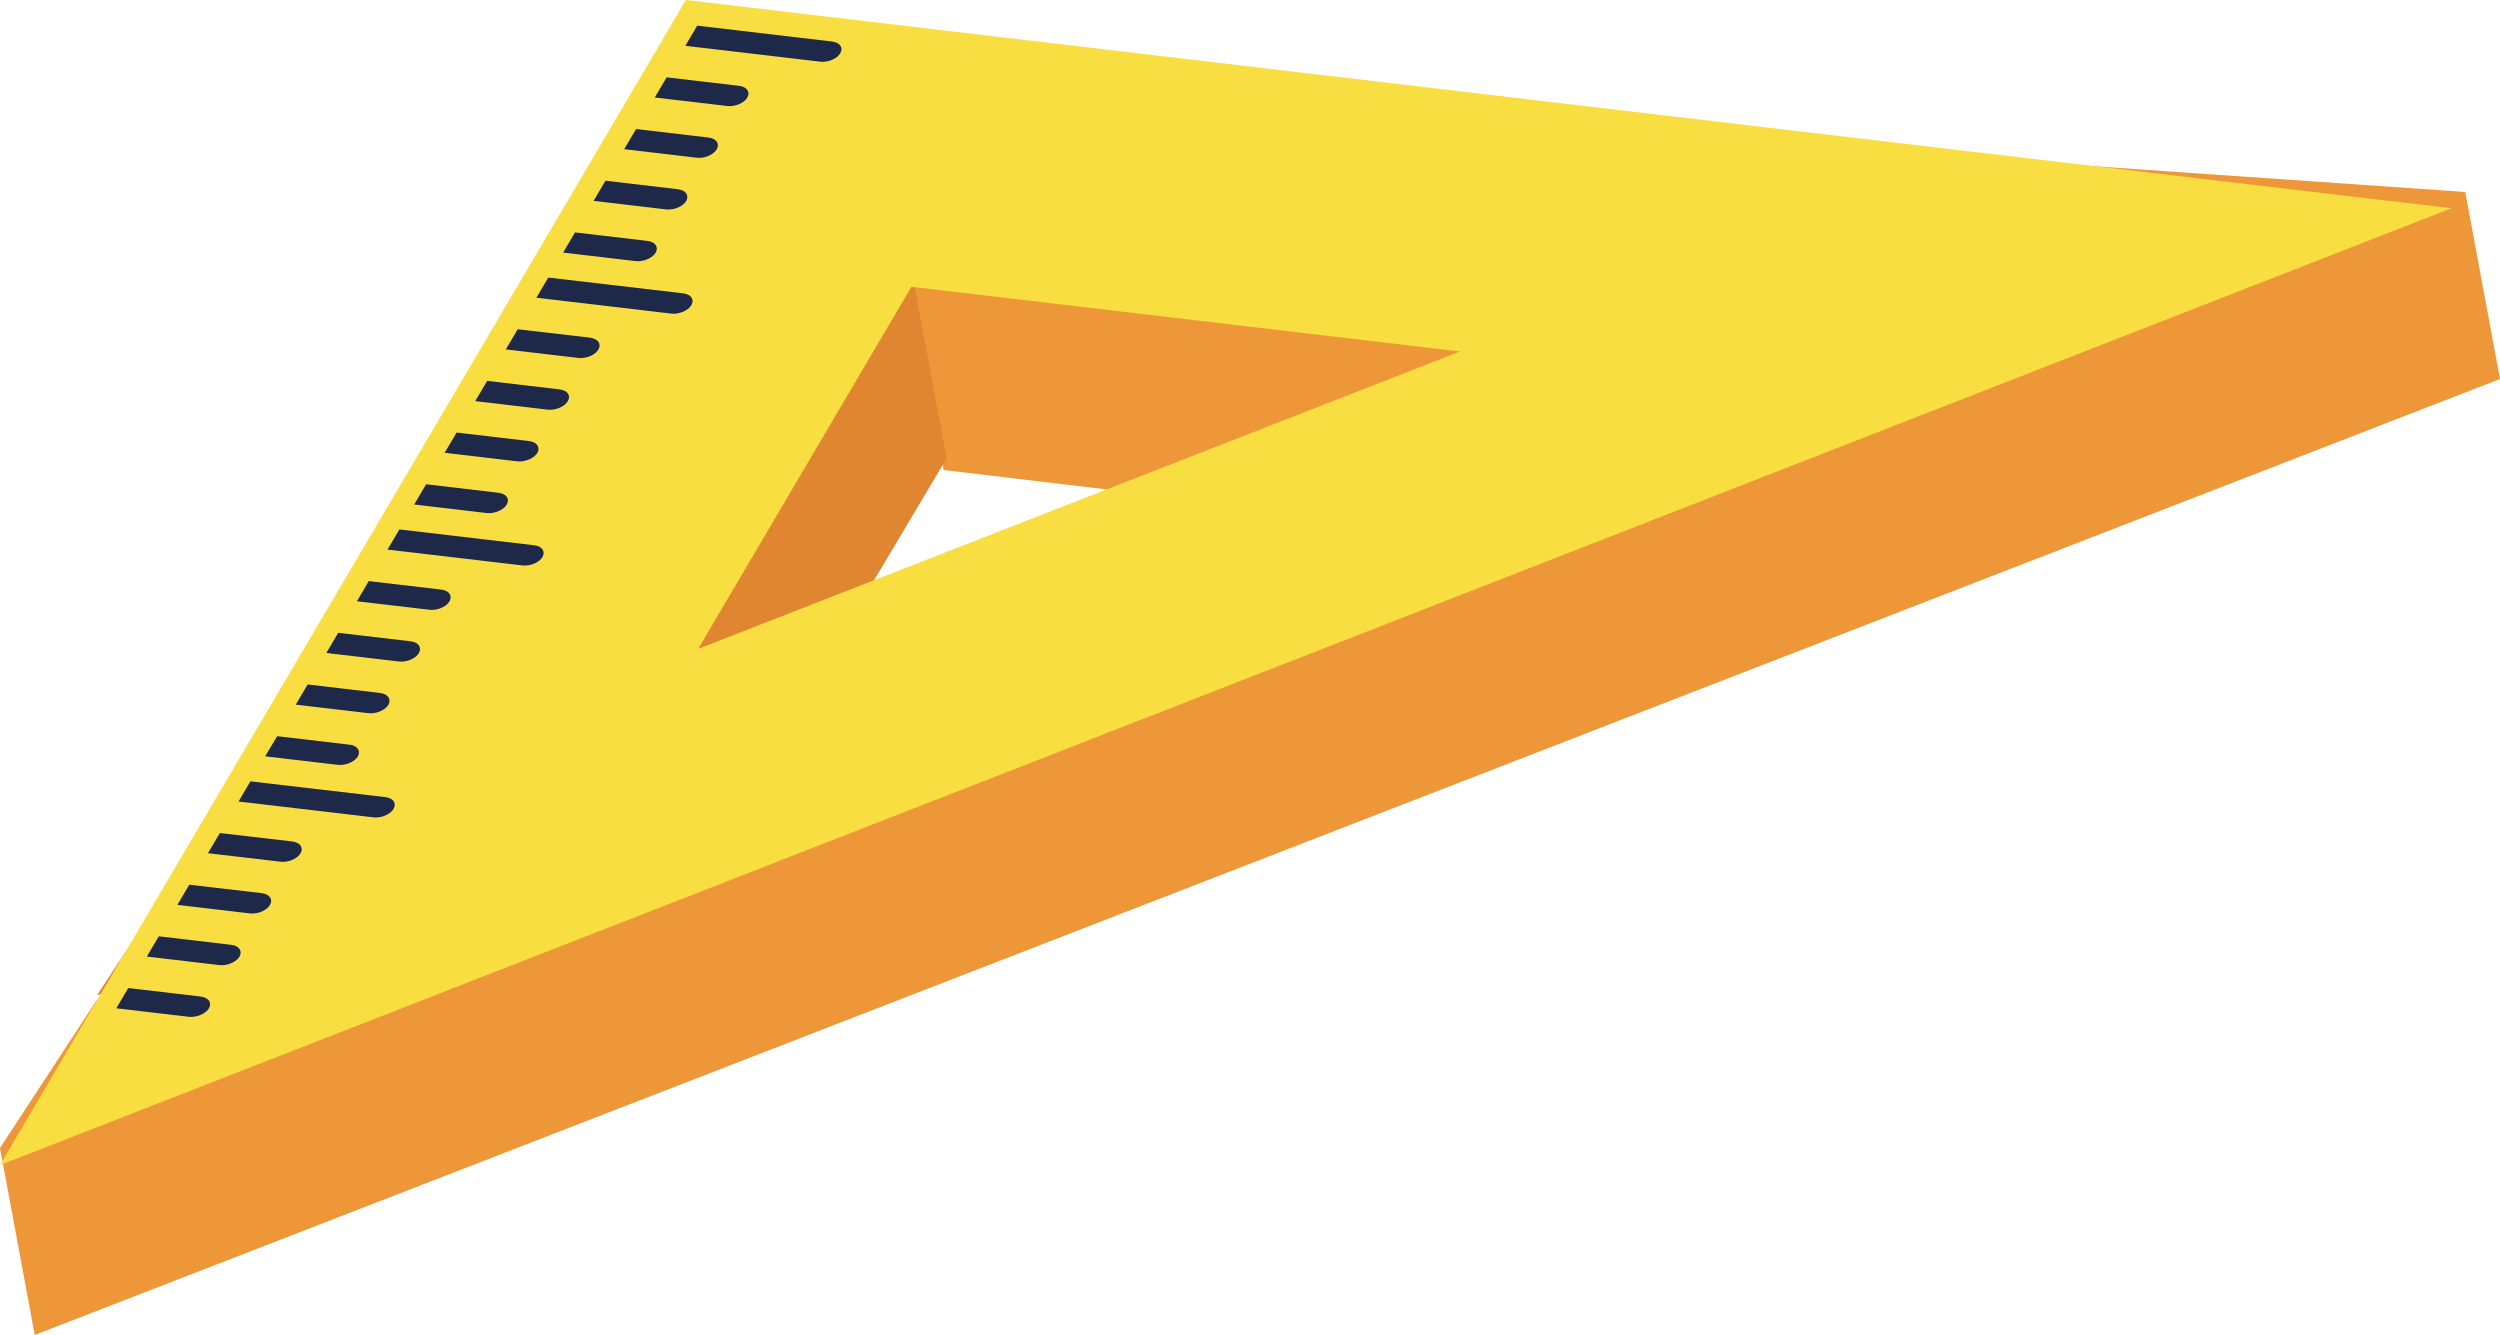 <svg xmlns="http://www.w3.org/2000/svg" width="103" height="55" viewBox="0 0 103 55">
  <g fill="none" fill-rule="evenodd">
    <polygon fill="#ED9739" points="38.878 19.365 36 4 74 6.613 61.018 22"/>
    <polygon fill="#E08631" points="28.977 3 36.129 3.494 39 18.886 30.275 33.548 4 41"/>
    <polygon fill="#ED9739" points="29.606 29.556 29.586 29.59 59.433 18.016 58.798 18.539 59.433 18.016 61.148 17.352 60.353 17.259 74.027 6 101.568 7.909 103 15.615 1.431 55 0 47.296 3.965 41.238"/>
    <path fill="#F9DE41" d="M60.151,14.481 L37.55,11.816 L28.766,26.732 L60.151,14.481 Z M28.258,0 L101,8.58 L0,48 L28.258,0 Z"/>
    <path fill="#1E2848" d="M1.286 39.707L4.266 40.057C4.592 40.095 4.741 40.312 4.608 40.542 4.58 40.588 4.543 40.632 4.498 40.671 4.321 40.826 4.029 40.92 3.772 40.891L.793 40.541 1.286 39.707zM2.542 37.576L5.526 37.927C5.848 37.964 6 38.183 5.867 38.413 5.84 38.459 5.803 38.502 5.758 38.541 5.58 38.697 5.29 38.791 5.032 38.761L2.049 38.41 2.542 37.576zM3.798 35.45L6.786 35.798C7.104 35.838 7.26 36.054 7.123 36.282 7.096 36.33 7.057 36.375 7.011 36.416 6.836 36.569 6.547 36.661 6.292 36.632L3.308 36.281 3.798 35.45zM5.058 33.321L8.041 33.668C8.364 33.709 8.52 33.925 8.383 34.153 8.355 34.202 8.316 34.247 8.27 34.288 8.094 34.442 7.806 34.532 7.548 34.501L4.568 34.152 5.058 33.321zM6.318 31.191L11.876 31.841C12.199 31.878 12.351 32.097 12.214 32.325 12.186 32.373 12.148 32.418 12.102 32.459 11.927 32.612 11.637 32.704 11.379 32.674L5.828 32.022 6.318 31.191zM7.42 29.331L10.4 29.681C10.726 29.719 10.874 29.936 10.742 30.166 10.714 30.212 10.677 30.255 10.632 30.295 10.456 30.449 10.167 30.541 9.91 30.511L6.926 30.16 7.42 29.331zM8.675 27.2L11.659 27.551C11.981 27.588 12.134 27.807 12.001 28.037 11.974 28.083 11.936 28.126 11.892 28.165 11.716 28.32 11.426 28.412 11.169 28.382L8.185 28.031 8.675 27.2zM9.935 25.071L12.919 25.422C13.241 25.459 13.394 25.678 13.257 25.906 13.229 25.954 13.191 25.999 13.145 26.039 12.971 26.192 12.684 26.282 12.429 26.253L9.445 25.902 9.935 25.071zM11.195 22.941L14.175 23.291C14.501 23.329 14.654 23.548 14.517 23.776 14.489 23.824 14.451 23.869 14.405 23.909 14.231 24.062 13.943 24.152 13.685 24.121L10.705 23.772 11.195 22.941zM12.455 20.812L18.01 21.465C18.332 21.502 18.484 21.721 18.348 21.949 18.32 21.997 18.282 22.042 18.236 22.082 18.062 22.235 17.774 22.325 17.516 22.295L11.965 21.643 12.455 20.812zM13.557 18.952L16.537 19.302C16.863 19.34 17.011 19.557 16.879 19.787 16.851 19.833 16.814 19.877 16.769 19.916 16.592 20.071 16.3 20.165 16.043 20.136L13.064 19.786 13.557 18.952zM14.812 16.821L17.797 17.172C18.119 17.209 18.271 17.428 18.139 17.658 18.111 17.704 18.073 17.747 18.029 17.786 17.852 17.942 17.561 18.036 17.303 18.006L14.319 17.655 14.812 16.821zM16.072 14.692L19.056 15.043C19.378 15.08 19.531 15.299 19.394 15.527 19.366 15.575 19.328 15.62 19.282 15.661 19.106 15.814 18.818 15.906 18.563 15.877L15.579 15.526 16.072 14.692zM17.329 12.565L20.312 12.912C20.635 12.953 20.791 13.169 20.654 13.397 20.626 13.446 20.587 13.491 20.541 13.532 20.365 13.686 20.077 13.776 19.819 13.746L16.839 13.396 17.329 12.565zM18.589 10.436L24.147 11.086C24.469 11.123 24.622 11.342 24.485 11.57 24.457 11.618 24.419 11.663 24.373 11.703 24.198 11.857 23.908 11.949 23.65 11.919L18.099 11.267 18.589 10.436zM19.691 8.575L22.671 8.925C22.997 8.963 23.146 9.181 23.013 9.411 22.985 9.457 22.948 9.501 22.903 9.54 22.727 9.694 22.438 9.786 22.181 9.757L19.201 9.406 19.691 8.575zM20.946 6.445L23.93 6.796C24.252 6.833 24.405 7.052 24.272 7.282 24.245 7.328 24.207 7.371 24.163 7.41 23.987 7.565 23.697 7.657 23.44 7.627L20.456 7.276 20.946 6.445zM22.206 4.316L25.19 4.667C25.512 4.704 25.665 4.923 25.528 5.151 25.5 5.199 25.462 5.244 25.416 5.284 25.242 5.436 24.955 5.527 24.7 5.497L21.716 5.146 22.206 4.316zM23.466 2.186L26.446 2.536C26.772 2.574 26.925 2.793 26.788 3.021 26.76 3.069 26.722 3.114 26.676 3.154 26.502 3.307 26.214 3.397 25.956 3.366L22.976 3.017 23.466 2.186zM24.726.057L30.281.711C30.603.748 30.756.966 30.619 1.194 30.591 1.242 30.553 1.287 30.507 1.327 30.333 1.48 30.045 1.57 29.787 1.54L24.236.888 24.726.057z" transform="translate(4 1)"/>
  </g>
</svg>
